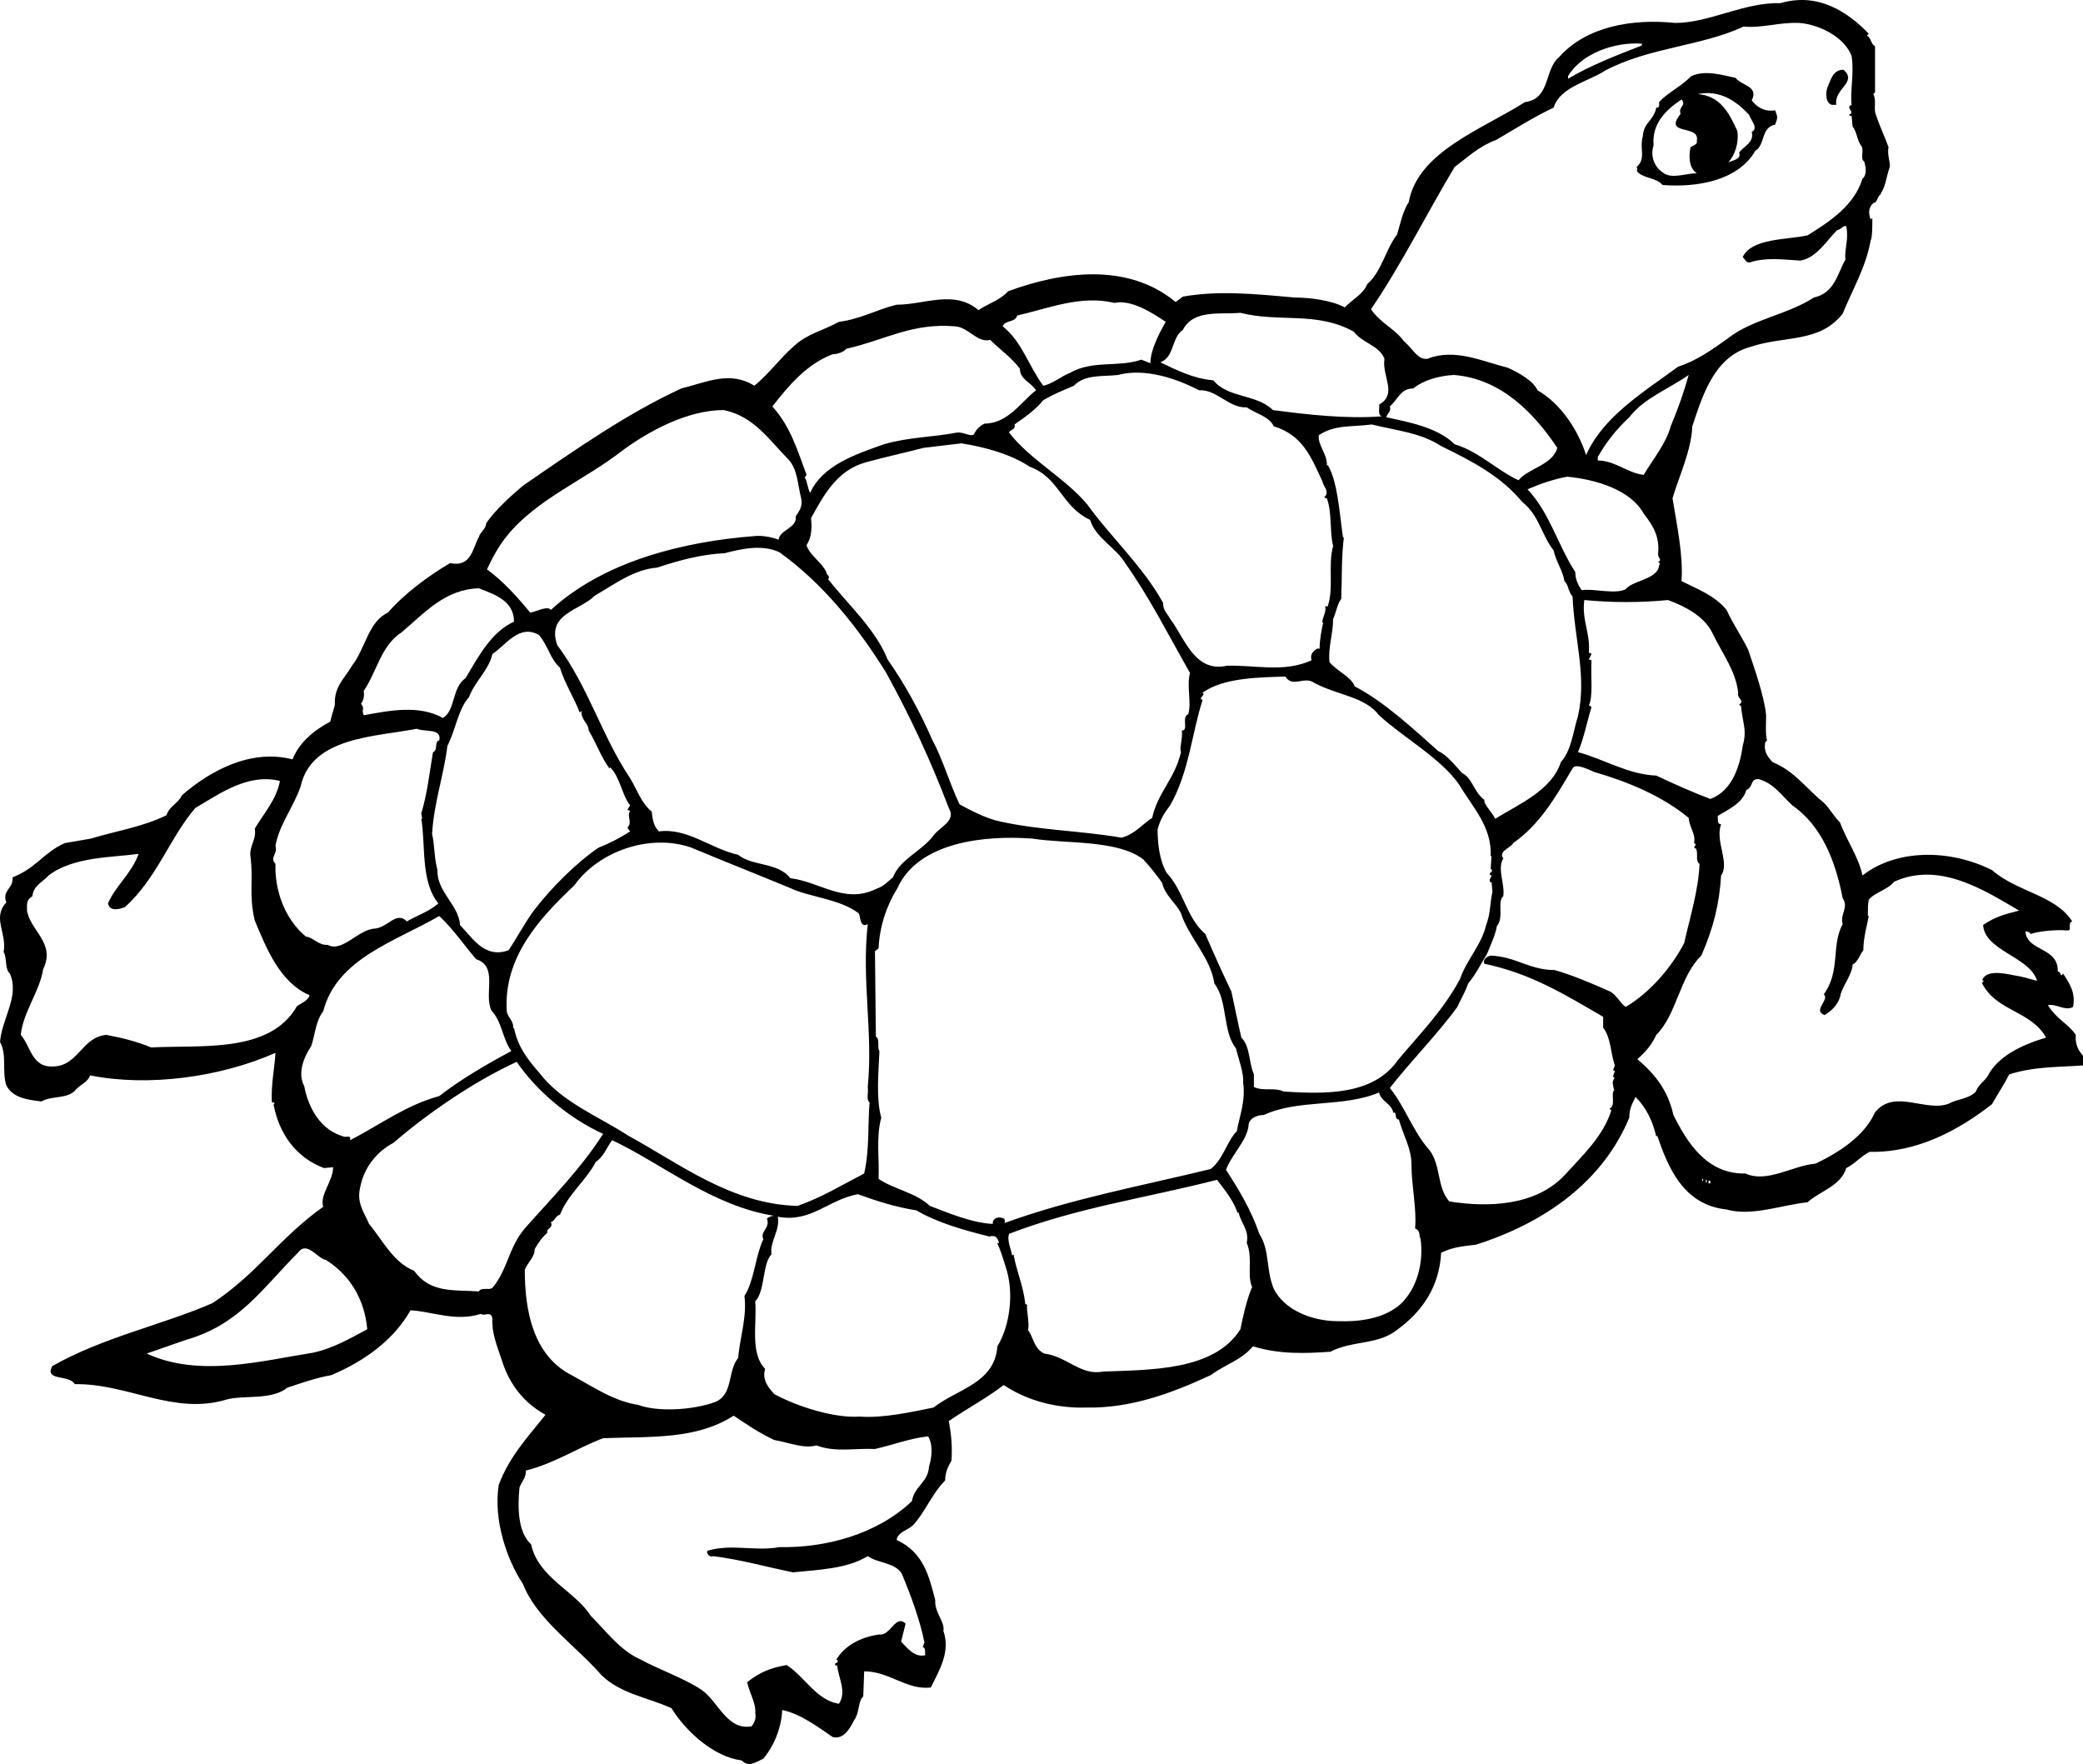 <?xml version="1.0" encoding="utf-8"?>
<!-- Generator: Adobe Illustrator 17.0.0, SVG Export Plug-In . SVG Version: 6.00 Build 0)  -->
<!DOCTYPE svg PUBLIC "-//W3C//DTD SVG 1.1//EN" "http://www.w3.org/Graphics/SVG/1.1/DTD/svg11.dtd">
<svg version="1.1" id="Layer_1" xmlns="http://www.w3.org/2000/svg" xmlns:xlink="http://www.w3.org/1999/xlink" x="0px" y="0px"
	 width="216px" height="182.913px" viewBox="0 0 216 182.913" enable-background="new 0 0 216 182.913" xml:space="preserve">
<path d="M215.252,107.304c-0.84-1.213-1.961-1.586-2.894-3.08c0.842-0.188,1.776,0.652,2.613,0.185
	c0.281-1.491-0.37-2.425-1.025-3.452c-0.375,0.467-0.188-0.281-0.561-0.188c0.094-2.613-3.173-2.055-3.361-4.201
	c0.188,0,0.467,0.094,0.56,0.279c0.748-0.279,2.519-0.467,3.734-0.373c0.652,0.094,0-0.746,0.56-0.934
	c-1.679-2.707-5.789-3.079-8.31-5.319c-4.48-2.242-9.984-2.149-13.439,0.558c-0.376-1.867-1.588-3.546-2.334-5.507
	c-0.654-0.652-1.027-1.4-1.679-2.052c-1.682-1.309-2.988-3.267-5.322-4.201c-0.467-0.561-0.933-1.027-0.746-2.055l0.188-0.188
	c-0.188-0.652-0.096-1.867-0.096-2.613c-0.185-1.961-1.213-4.855-1.867-6.813c-0.746-1.494-1.492-2.521-2.237-4.109
	c-1.215-1.492-2.988-2.146-4.668-2.986c0.185-2.707-0.467-5.695-0.933-8.589c0.652-2.24,1.958-4.947,2.052-7.468
	c1.027-3.079,2.24-7.186,5.974-8.214c3.546-1.215,7.189-0.373,9.614-3.455c1.027-2.521,2.427-4.855,2.894-7.562
	c0.185-0.279,0.185-1.494,0.185-2.334l-0.185,0.094c-0.185-0.561-0.282-1.121,0.282-1.679c0.467,0,0.37-0.748,0.837-0.934h-0.091
	c0.558-0.842,0.558-1.588,0.934-2.709c0.188-0.373-0.279-1.307-0.094-2.146c-0.373-1.027-1.027-2.428-1.307-3.361
	c-0.279-0.652,0.091-1.494-0.279-2.146l0.185-0.188v-4.76c-0.467-0.279-0.373-0.84-0.84-1.119l0.188-0.188
	c-2.242-2.334-5.322-4.295-9.15-3.173c-3.828-0.094-7.374,2.055-10.92,2.055c-4.48-0.467-9.241,0.373-12.042,3.546
	c-1.585,1.307-0.839,4.295-3.549,4.668c-4.386,2.8-11.106,5.134-12.039,10.362c-0.654,1.027-0.842,2.146-1.212,3.361
	c-1.215,1.586-1.588,3.825-3.082,5.134c-0.467,1.119-1.682,1.679-2.334,2.425c-1.4-0.746-3.64-1.025-5.228-1.025
	c-4.107-0.375-7.838-0.748-11.572-0.094l-0.748,0.561c-4.949-4.109-11.762-3.176-17.363-1.121c-0.837,0.934-1.958,1.213-3.08,1.961
	c-2.521-2.149-5.601-0.561-8.493-0.561c-1.961,0.467-3.734,1.494-5.977,1.773c-1.679,0.933-3.267,1.215-4.667,2.521
	c-1.492,1.306-2.613,2.894-4.104,4.107c-2.521-1.585-4.946-0.373-7.562,0.281c-5.507,2.519-11.014,6.347-16.43,10.081
	c-1.118,0.934-2.986,2.613-3.825,3.922c0,0.558-0.655,0.934-0.746,1.4c-0.655,1.119-0.748,3.173-2.988,2.707
	c-2.24,1.306-4.855,3.267-6.441,5.134c-2.052,0.933-2.334,3.734-3.734,5.507c-0.748,1.306-1.867,2.146-1.773,4.013
	c0,0.188-0.376,1.215-0.467,1.776c-1.776,0.934-3.267,2.24-3.922,3.919c-4.386-1.119-8.587,1.215-11.481,3.734
	c-0.373,0.839-1.307,1.121-1.588,2.055c-2.425,1.213-5.413,1.679-7.838,2.428L6.72,87.421c-2.146,0.933-2.986,2.613-5.413,3.546
	C1.4,92.18,0.185,92.274,0.652,93.58c-1.492,1.588,0.096,3.176-0.279,5.134c0.376,0.56,0.094,1.776,0.655,2.242
	c1.025,2.334-0.842,4.668-1.027,7.095c0.748,1.307,0.185,3.08,0.652,4.48c0.654,1.306,2.148,1.494,3.643,1.679
	c1.119-0.652,2.8-0.185,3.64-1.306c0.467-0.467,1.213-0.746,1.398-1.4c6.068,1.215,13.536,0.188,19.23-2.334
	c-0.094,1.682-0.467,3.174-0.373,5.134c0.188,0,0.188,0,0.279,0.094c0,0.094-0.279,0.279-0.091,0.188
	c0.558,2.892,2.237,5.413,5.226,6.534l0.934-0.094c0,1.494-1.4,2.8-1.025,4.107c-4.482,3.173-6.816,6.907-11.481,9.989
	c-5.134,2.24-11.389,3.546-16.618,6.534c-0.84,1.586,1.773,0.84,2.334,1.867c5.507-0.094,10.268,3.267,15.776,1.585
	c1.773-0.466,4.667,0.094,6.255-1.213c1.4-0.466,2.986-1.027,4.571-1.306c3.549-1.494,6.534-3.734,8.216-6.722
	c2.146,0.094,4.665,1.213,7.28,0.373c0.467,0.282,1.028-0.373,1.215,0.467c-0.096,1.494,0.467,2.8,1.025,4.482
	c0.746,2.334,2.242,4.292,4.48,5.507c-1.771,2.24-3.734,4.295-4.853,7.28c-0.561,3.643,0.84,7.75,2.519,10.268
	c1.4,3.643,5.416,6.349,8.122,9.429c1.958,1.961,4.855,2.334,7.28,3.455c1.494,2.428,4.388,5.04,7.28,5.413
	c0.748,0.748,1.4,0.188,2.243-0.185c1.025-1.215,1.867-3.082,1.958-5.043c1.867,0.375,3.734,1.776,5.228,2.8
	c1.119,0.282,1.773-0.839,2.24-1.773c0.561-0.746,0.376-1.961,0.934-2.428l0.094-2.613c2.615,0,4.386,1.961,6.907,1.679
	c0.933-1.867,2.055-3.734,1.306-5.88c0.188-0.934-0.933-1.867-0.84-3.173c-0.654-2.521-1.212-4.949-4.013-6.255
	c0.188-0.84,1.025-0.933,1.679-1.494c1.306-1.4,1.961-3.267,3.361-4.668c0-0.839,0.279-1.4,0.652-2.052
	c0.094-1.4,0-2.615-0.279-4.109c2.055-1.4,4.013-2.425,5.692-3.734c2.521,1.682,5.601,2.428,8.589,2.334
	c4.574,0.094,8.868-1.492,12.881-3.359c1.679-1.215,3.079-1.494,4.388-2.988c2.706,0.84,5.413,0.746,8.026,0.561
	c2.334-1.215,4.947-0.654,7.001-2.334c2.521-1.867,4.294-4.388,4.48-7.935c1.4-0.654,2.334-0.654,3.643-0.839
	c7.28-2.334,13.16-6.628,15.867-13.163c0-0.933,0.282-1.4,0.654-2.149c1.119,1.121,1.773,2.522,2.146,4.109l0.094-0.094
	c1.121,3.268,2.707,7.186,7.189,7.653c2.613,0.748,5.692-0.467,8.399-0.746c1.215-1.121,3.452-1.679,4.016-3.546
	c0.934-0.467,1.492-1.215,2.425-1.682c5.043,0.094,9.335-2.334,12.693-4.947c0.563-1.027,1.215-1.961,1.776-3.082
	c2.613-0.839,5.134-0.746,7.656-0.933v-1.025C215.533,108.985,215.158,108.237,215.252,107.304z M177.539,65.575
	c1.121,2.334,2.43,3.922,2.709,6.255c-0.188,0.56,0.746,0.839,0.091,1.212c0.097,0.094,0.097,0.188,0.188,0.094
	c0.188,1.961,0.655,2.521,0.188,4.201c-0.279,1.961-1.027,4.668-3.361,5.507c-1.961-0.746-3.828-1.585-5.601-2.425
	c-2.894-0.094-5.601-1.775-8.12-2.427c0.655-1.588,0.934-3.173,1.4-4.667c-0.094-0.094-0.188-0.188-0.279-0.188
	c0.464-0.839,0.185-3.079,0.279-4.667l-0.279-0.094l0.279-0.558c-0.094-0.094-0.188-0.188-0.279-0.094
	c0.185-2.149-0.748-3.361-0.467-5.507c2.798,0.279,5.88,0.279,8.681,0C174.738,62.869,176.702,63.896,177.539,65.575z
	 M128.723,107.585c-0.376-1.588-0.655-3.082-1.03-4.762c-0.934-1.961-1.867-4.016-2.704-5.976c-1.964-1.679-2.242-4.48-4.016-6.347
	c-0.748-1.306-0.934-3.079-0.934-4.48c0.282-1.121,0.748-1.776,1.306-2.521c1.961-3.455,2.242-7.468,3.361-10.923
	c-0.561-0.185,0.373-0.467,0-0.746c2.148-1.588,5.974-1.588,8.586-1.679c0.748,1.213,1.961-0.094,2.988,0.652
	c2.425,1.306,5.226,1.4,6.722,3.361c2.425,2.24,6.438,4.48,8.305,7.189c1.309,2.24,3.455,4.386,3.267,7.468l0.094-0.094l-0.094,1.4
	h0.094c0.185,0.373-0.185,0.185-0.185,0.561c0,0,0.091,0.091,0.185,0.091c0,0.188-0.373,0.467-0.094,0.748l0.094-0.094l0.094,1.027
	c-0.279,1.306-0.188,2.24-0.654,3.452c-0.467,2.055-2.055,3.643-2.707,5.603c-1.773,3.267-3.919,5.413-6.441,8.401
	c-2.521,3.64-7.468,3.546-11.854,3.267c-0.933-0.467-2.055,0-3.082-0.467v-1.309C129.469,110.104,129.657,108.519,128.723,107.585z
	 M104.077,126.346c-0.558-0.279-1.213,0-1.119,0.561c-2.148-0.094-4.573-1.119-6.534-1.867c-1.494-1.4-3.64-1.679-5.319-2.8
	c0.091-2.146-0.279-4.295,0.279-6.347c-0.558-1.961-0.279-4.761-0.188-6.907c-0.279-0.375,0.096-1.215-0.37-1.494l-0.096-8.868
	l0.375-0.282c0.091-2.24,0.84-4.48,1.958-6.253c2.149-4.761,8.962-5.51,14.003-5.134c3.455,0.558,8.774,0.091,11.481,2.146
	c0.842,0.934,1.213,1.4,1.961,2.428c0.281,1.306,1.4,2.052,1.961,3.173c0.746,2.428,3.079,4.573,3.455,7.283
	c1.4,1.773,0.837,4.947,2.237,6.72c0.282,1.121,0.842,2.615,0.748,3.549c0.279,1.867-0.373,3.452-0.652,5.041
	c-1.03,1.027-1.4,2.894-2.709,3.919c-7.28,1.776-14.469,3.082-21.374,5.601C104.173,126.722,104.265,126.44,104.077,126.346z
	 M52.552,104.876c-0.373-5.692,3.546-9.802,7.001-13.069c2.522-3.546,7.841-5.413,12.135-3.919
	c3.547,1.492,6.907,2.801,10.268,4.201c1.959,0.934,5.134,1.119,7.093,2.613c0.188,0.279,0.094,1.588,0.934,1.121
	c-0.655,5.786,0.561,11.202,0,16.897c0.094,0.558-0.188,1.306,0.188,1.586c-0.188,2.24,0,4.949-0.561,7.374
	c-2.519,1.309-4.295,2.428-6.907,3.361c-6.907-0.185-12.227-4.386-17.549-7.28c-2.988-1.961-6.907-3.455-9.241-6.534
	c-1.215-1.4-2.24-2.707-2.616-4.668l-0.091,0.094C53.298,105.81,52.646,105.53,52.552,104.876z M65.342,84.06
	c-0.376,0.746,0.279,1.119-0.281,1.773l0.281,0.373c-1.03,0.654-2.055,1.215-3.267,1.682c-2.334,1.586-4.946,4.201-6.722,6.535
	c-0.84,1.118-1.679,2.707-2.613,4.107c-2.522,0.934-3.828-1.4-5.043-2.615c-0.091-2.052-2.425-3.452-2.334-5.692
	c-0.37-1.4-0.279-2.615-0.558-3.734c0.188-3.267,1.213-6.068,1.588-9.15c0.837-1.585,1.119-3.828,2.237-5.04
	c0.563-1.588,2.055-2.801,2.43-4.48c1.4-0.934,2.801-3.176,4.853-1.961c1.027,1.306,1.118,2.428,2.146,3.361
	c0.466,1.586,1.588,3.359,2.055,4.667l0.185-0.188c-0.091,0.933,0.748,1.306,0.748,2.055c0.746,1.212,1.307,2.8,2.146,3.919
	l0.094-0.094c1.025,1.027,1.212,2.895,2.055,3.922l-0.281,0.467C65.154,83.966,65.154,84.06,65.342,84.06z M81.957,91.061
	c-1.309-1.682-3.922-1.215-5.416-2.427c-2.895-0.655-5.228-2.801-8.214-2.428c-0.561-0.561-0.652-1.213-0.748-2.052
	c-1.119-0.933-1.492-2.242-2.237-3.455c-2.988-4.48-4.295-9.429-7.562-13.815c-1.118-3.267,2.334-3.549,3.919-5.134
	c1.961-1.121,4.013-2.709,6.443-2.894c2.237-0.748,4.668-1.4,7.001-1.494c1.77-0.467,3.919-0.933,5.692-0.094
	c4.667,3.361,8.214,7.935,11.014,12.417c2.521,4.574,4.574,8.96,6.535,14.094c0.839,1.4-1.027,1.961-1.679,2.988
	c-1.309,1.588-3.361,2.334-4.109,4.201c-0.558,0.467-0.934,0.934-1.771,1.213C87.558,93.768,85.037,91.434,81.957,91.061z
	 M84.103,53.721c1.4-2.521,2.707-4.949,5.692-5.789c2.055-0.56,4.201-1.027,5.976-1.494l3.919-0.467
	c2.428,0.376,5.134,1.121,7.095,2.428c3.08,1.121,3.268,4.107,6.253,5.507c0.561,1.867,2.707,2.894,3.64,4.482
	c2.521,3.546,4.48,7.468,6.722,11.387c-0.375,1.4,0.188,3.082-0.188,4.294c-0.746,0.282,0.094,1.682-0.655,1.682
	c0.096,0.839-0.279,1.867-0.091,2.24c-0.655,2.8-2.428,4.201-2.988,6.813c-1.025,0.655-1.773,1.682-3.173,2.055
	c-4.386-0.748-8.399-0.748-12.6-1.682c-1.4-0.279-2.988-1.119-4.201-1.773c-1.027-2.146-1.776-4.761-2.8-6.628
	c-1.309-2.986-2.895-5.88-4.668-8.401c-1.213-3.079-4.013-5.601-6.162-8.307c0.282-0.373-0.185-0.373-0.185-0.746
	c-0.466-1.027-1.775-1.773-2.055-2.8C84.195,55.682,84.195,54.655,84.103,53.721z M105.198,44.014
	c1.213-0.842,2.242-1.588,2.988-2.521c1.121-0.654,1.867-0.934,3.173-1.494c1.118-1.213,3.079-0.934,4.573-1.119
	c2.801-0.748,6.068,0.373,8.401,1.585c1.867-0.094,3.079,1.867,4.947,1.773c0.934,0.655,2.334,0.934,2.8,1.961
	c2.988,0.934,3.826,3.082,5.041,5.695c0.094,0.561,0.839,1.121,0.185,1.679c0.097,0,0.097,0.094,0.282,0.094
	c0.561,1.494,0.282,3.549,0.652,4.949c-0.558,2.052,0.096,4.292-0.558,6.253h-0.279c0.185,0.561-0.282,1.121-0.282,1.682h0.094
	c-0.188,0.84-0.375,1.773-0.375,2.707h-0.279c-0.373,0.279-0.746,0.56-0.558,1.212c-2.894,1.306-5.883,0.466-8.777,0.561
	c-3.359,0.746-4.386-2.894-5.88-4.855c-0.279-0.558-0.746-0.839-0.746-1.679c-2.055-3.734-5.507-6.907-7.841-10.175
	c-2.24-2.707-5.974-4.668-8.12-7.468C104.64,44.572,105.386,44.572,105.198,44.014z M153.922,82.939
	c-1.118-0.84-1.213-2.24-2.331-2.801c-0.655-0.746-1.682-1.961-2.428-2.24c-2.521-2.24-5.601-5.134-8.68-6.722
	c-0.375-1.025-1.867-1.586-2.613-2.519c-0.188-1.4,0.37-2.894,0.37-4.482c0.282-0.558,0.467-1.679,0.842-2.052
	c0.091-2.148,0-4.295,0.279-6.441l-0.091,0.091c-0.375-2.613-0.563-5.88-1.588-7.559l-0.094,0.091
	c0.094-1.212-0.933-2.052-0.839-3.173c1.679-1.119,3.359-0.84,5.507-1.119c2.616,0.652,5.04,0.84,7.186,2.24
	c3.267,1.586,6.255,3.173,8.401,5.786c1.776,1.4,1.961,3.361,3.267,5.043c0.188,1.025,0.934,2.052,1.121,3.173
	c0.467,0.466,0.373,1.118,0.84,1.585c0.185,4.482,1.494,8.216,0.561,12.417c-0.467,1.4-0.654,3.546-1.776,4.761
	c-0.934,2.892-4.201,4.292-6.813,5.88C154.765,84.245,153.831,83.406,153.922,82.939z M144.123,42.147
	c0.84-0.748,1.119-1.867,2.427-1.867c1.025-0.842,2.613-1.309,4.201-1.4c5.038,0.373,8.493,4.201,10.735,7.559
	c-0.467,1.776-3.082,2.149-4.016,3.361c-2.24-1.027-4.107-2.986-6.628-3.734c-1.773-1.773-4.946-2.334-7.093-2.801
	C143.842,42.893,144.309,42.614,144.123,42.147z M171.938,58.295c0.096,0,0.096,0.094,0.188,0.094l-0.188,0.652
	c-0.652,1.121-2.704,1.215-3.359,2.055c-1.121,0.561-3.267-0.094-4.573,0.094c-0.373-0.561-0.652-1.121-0.652-1.867
	c-1.867-2.894-2.615-6.068-4.949-8.589c1.306-0.561,2.615-1.027,4.107-1.306c2.894,0.279,6.534,1.306,7.935,3.828
	c0.933,1.213,1.679,2.334,1.492,4.201C171.938,57.922,172.405,58.016,171.938,58.295z M173.247,44.199
	c-0.467,1.773-1.867,3.455-2.8,5.04c-1.679-0.185-2.988-1.491-4.762-1.491v-0.375c0.934-1.586,1.867-2.801,3.268-4.107
	c1.494-1.961,4.016-2.894,6.161-4.386C174.647,40.559,173.993,42.426,173.247,44.199z M162.606,7.886
	c1.4-2.334,4.761-3.549,7.653-3.361v0.188c-2.613,1.025-5.32,2.052-7.653,3.453V7.886z M150.843,17.315
	c1.494-1.121,2.521-2.148,4.294-2.8c2.24-1.309,3.828-2.334,5.974-3.361c0.655-2.148,3.643-2.707,5.322-3.828
	c4.571-2.428,9.987-2.521,14.373-4.573c1.963,0.185,3.643-0.467,5.789-0.373c2.24,0.185,4.759,1.586,5.413,3.452
	c0.279,1.682-0.188,3.828,0,5.04c-0.746,0.282,0.467,0.748-0.279,1.027c0.091,0.094,0.188,0.188,0.279,0.094l0.094,1.121
	c0.467,0.558,0.467,1.492,0.933,2.052c0.282,0.466-0.185,1.306,0.282,1.588c0.185,0.652,0.279,1.4-0.188,1.773
	c-0.842,2.8-3.455,4.48-5.695,5.88c-2.146,0.467-5.786,0.282-6.72,2.242c0.188,0.185,0.373,0.652,0.746,0.558
	c1.679-0.558,3.546-0.279,5.228-0.185c1.679-0.281,2.707-2.055,3.828-3.173c0.37,0,0.652-0.56,0.934-0.375
	c0.279,1.309-0.188,2.242-0.096,3.455c-0.837,1.494-1.119,3.455-3.265,3.921c-2.706,1.773-6.349,2.24-8.868,4.201
	c-1.682,1.213-3.267,2.334-5.228,2.986c-3.546,2.615-7.747,5.134-9.52,9.15c-0.84-2.615-2.615-5.322-5.04-6.722
	c-0.467-1.027-2.055-1.867-3.079-2.334c-2.615-0.652-5.51-2.052-8.31-0.934c-1.025,0.188-1.586-1.119-2.425-1.773
	c-1.027-1.4-2.428-1.867-3.455-3.361C145.242,27.584,148.136,21.795,150.843,17.315z M122.656,34.209
	c1.119-2.146,3.825-1.585,5.971-1.773c4.016,1.027,7.935-0.185,11.763,1.961c0.933,1.215,2.615,1.4,3.173,2.8
	c-0.279,1.867,1.4,3.64-0.558,4.761c0.091,0.373-0.188,1.027,0.279,1.213c-3.734,0.282-7.747-0.185-11.296-0.652
	c-1.679-1.682-4.665-1.215-6.162-3.082c-2.146-0.185-3.919-1.119-5.504-1.867C121.813,37.012,121.44,35.052,122.656,34.209z
	 M105.477,32.718c3.267-0.748,6.628-2.149,10.083-1.309c1.773-0.373,3.919,1.027,5.319,1.961c-0.746,1.306-1.588,2.988-1.588,4.295
	l-0.934-0.373c-2.425,0.84-5.038,0-7.465,1.4c-0.748,0.279-1.773,1.121-2.707,1.306c-1.588-2.146-2.146-4.48-4.201-6.161
	C104.173,33.185,105.292,33.464,105.477,32.718z M86.343,36.731c0.561,0,1.215-0.279,1.4-0.561
	c4.107-0.934,6.813-2.707,11.296-2.334c1.4,0.094,2.334,1.775,3.638,1.4c1.121,1.121,2.055,1.682,3.082,2.988
	c0,1.121,1.119,1.4,1.682,2.24c-1.497,1.121-2.897,3.455-5.322,3.455c-0.467,0.185-0.934,0.652-1.121,1.119
	c-0.373,0.282-1.121-0.279-1.773-0.185c-2.334,0.467-5.04,0.467-7.562,1.213c-2.892,1.027-6.347,2.148-7.653,5.04
	c-0.282-0.467-0.282-1.213-0.56-1.586l0.188-0.282c-0.933-2.519-1.679-5.04-3.546-7.092C81.77,39.998,83.636,37.758,86.343,36.731z
	 M52.552,55.588c3.08-3.828,8.029-5.789,11.857-8.774c2.892-2.148,6.905-4.295,10.639-4.295c3.176,0.652,4.761,3.173,6.722,5.134
	c0.934,1.027,0.934,2.519,1.306,4.013c0.185,0.84-0.185,1.306-0.561,1.867c0.188,1.215-1.679,1.4-1.773,2.427
	c-0.746-0.279-1.773-0.467-2.519-0.373c-7.189,0.561-15.496,2.519-21.095,7.653c-0.376-0.467-1.497,0.188-2.149,0.282
	c-1.215-1.494-2.8-3.267-4.482-4.482C51.06,57.828,51.713,56.616,52.552,55.588z M37.713,71.643c1.4-2.052,1.771-4.667,3.919-6.068
	c2.334-1.958,4.48-4.48,8.029-4.574c1.679,0.654,3.637,1.306,3.637,3.455c-2.425,1.119-3.734,3.734-5.038,5.88
	c-1.4,0.934-1.03,3.361-2.334,4.107c-2.521-1.4-5.601-0.746-8.214-0.279c-0.282-0.746,0.185-0.561-0.282-1.213
	C37.713,72.67,37.804,72.019,37.713,71.643z M31.178,81.539c1.119-5.134,7.747-5.134,12.039-5.974
	c0.842,0.373,2.613-0.094,2.334,1.212c-0.558,0.094-0.091,1.027-0.652,1.215c-0.373,2.146-0.561,4.201-1.215,6.347l0.094,0.561
	h-0.094c0.467,2.613-0.091,6.534,1.776,8.774c-0.934,0.84-2.334,1.306-3.267,1.867c-1.121-1.118-1.961,0.655-3.361,0.748
	c-1.682,0.091-3.361,2.519-4.853,1.679c-0.933,0.094-1.588-0.84-2.242-0.84c-2.055-1.682-3.267-4.574-3.173-7.562
	c-0.652-0.654,0.282-1.027,0-1.867C28.936,85.554,30.43,83.687,31.178,81.539z M15.682,108.61c-1.586-0.652-3.174-1.025-4.668-1.306
	c-2.707,0.282-2.894,3.549-5.974,3.267c-1.773-0.185-1.958-2.24-2.892-3.267c0.279-2.428,1.958-4.48,2.331-6.814
	c1.306-2.709-1.306-3.922-1.679-6.068c0-0.655-0.094-1.121,0.561-1.494c0.091-1.121,1.119-1.494,1.679-2.149
	c2.521-1.958,6.626-1.867,9.335-2.24c-0.746,2.055-2.428,3.361-3.176,5.134c0.188,0.934,1.309,0.561,1.776,0.373
	c3.359-3.079,4.574-7.092,7.28-10.268c2.428-1.4,5.413-3.64,8.775-2.8c-0.373,1.961-1.682,3.361-2.613,4.949
	c0.185,1.119-0.467,1.585-0.467,2.707c0.373,2.706-0.188,4.013,0.467,6.813c1.213,2.894,2.613,6.443,5.695,7.75
	c-0.188,0.561-0.748,0.746-1.309,1.121C28.002,109.264,20.816,108.331,15.682,108.61z M31.549,112.625
	c-0.746-1.4,0-3.082,0.748-4.201c0.373-1.215,0.467-2.615,1.215-3.549c1.4-5.507,7.559-7.28,12.039-9.896
	c1.494,1.4,2.613,3.082,3.828,4.482c2.334,0.746,0.748,3.64,1.585,5.322c1.121,1.212,1.121,2.892,2.055,4.201
	c-2.613,1.4-5.322,2.986-7.468,4.668c-3.452,0.934-6.159,2.986-9.239,4.573v-0.282c-0.188-0.185-0.467,0-0.654-0.091
	C33.324,117.199,32.015,115.053,31.549,112.625z M32.482,140.257c-5.32,0.839-11.851,2.613-17.267,0.091l4.016-1.4
	c5.599-1.586,7.932-5.32,11.666-9.054c0.934-1.306,2.052,0.652,2.895,0.746c2.521,1.588,4.013,4.107,4.292,7.189
	C36.498,138.67,34.63,139.791,32.482,140.257z M51.06,133.535c-0.281,0.279-1.215-0.094-1.4,0.373
	c-2.709-0.185-5.043,0.188-6.722-2.146c-2.146-0.84-3.267-3.173-4.668-4.855c-0.467-1.119-1.306-2.146-0.933-3.734
	c0.375-2.052,1.679-3.734,3.455-4.667c3.452-2.986,8.305-6.347,12.787-8.401c2.052,2.988,5.32,5.789,8.962,7.468
	c-2.334,3.64-5.228,6.534-8.122,9.802C52.74,129.334,52.646,131.668,51.06,133.535z M54.419,131.668
	c0.279-0.746,1.027-1.306,1.027-2.146c0.373-0.654,0.748-1.215,1.306-1.682c-0.091-0.56,0.655-0.467,0.376-1.119
	c0.37-0.094,0.558-0.748,0.931-0.748c0.84-2.146,2.706-3.546,3.734-5.507c0.839-0.561,1.119-1.494,1.682-2.24
	c5.32,2.519,10.36,6.814,16.8,7.841c-0.279,0-0.467,0.094-0.746,0.279c0.373,1.027-0.748,1.309-0.373,2.149
	c-0.842,1.773-0.934,4.294-1.961,5.88c0.279,2.149-0.466,4.295-0.654,6.441c-1.119,1.309-0.467,3.828-2.428,4.576
	c-2.334,0.84-5.971,1.025-7.935,0.279c-2.519-0.373-4.665-1.867-6.905-3.08C55.261,140.536,54.419,135.869,54.419,131.668z
	 M96.33,152.111c-0.091,1.588-1.492,1.961-1.773,3.549c-3.64,3.452-8.962,4.852-13.721,4.761c-2.613,0.467-4.946-0.376-7.468,0.373
	c-0.188,0.279,0.279,0.746,0.561,0.561c2.986,0.373,5.507,1.119,8.308,1.679c2.8-0.279,5.601-0.373,7.747-1.679
	c1.027,0.746,2.894,0.652,3.546,1.867c0.934,2.24,1.867,4.759,2.334,7.093l-0.185,0.467c0.373,0.094,0.185,0.561,0.279,0.842
	c-1.119,0.279-1.867-0.748-2.519-1.4l0.467-1.867c-1.028-1.027-1.588,1.306-2.709,1.118c-2.052,0.282-3.638,1.215-4.48,2.616h0.094
	c0.282,0.466-0.56,0.279-0.094,0.652l0.094-0.094c0.094,1.309,1.027,2.709,0.185,4.016c-2.334-0.373-3.452-2.707-5.413-4.016
	c-1.679,0.281-2.8,0.748-4.107,1.776c0.282,1.213,0.933,2.24,0.84,3.173c0.094,0.467,0,0.934-0.373,1.4
	c-2.519,0.467-3.452-2.521-5.131-3.734c-1.776-1.215-4.482-2.148-6.349-3.173c-2.148-0.934-3.549-2.894-5.228-4.576
	c-1.585-2.519-5.413-3.919-6.159-7.374c-1.4-1.307-1.4-3.828-1.212-5.88c0.185-0.561,0.746-1.121,0.652-1.776
	c2.986-0.746,5.32-2.334,8.029-3.359c4.853-0.188,9.614,0.185,13.533-2.334c1.4,0.934,2.615,1.773,4.201,2.519
	c1.585,0.282,3.082,0.934,4.386,0.561c1.963,0.746,3.83,0.279,6.068,0.373c2.055-0.467,3.643-1.119,5.51-1.306
	C96.797,149.872,96.611,151.178,96.33,152.111z M103.425,139.603c-0.282,3.828-4.107,4.389-6.628,6.347
	c-2.334,0.467-5.226,1.121-7.653,0.933c-2.615,0.188-6.44-1.025-8.868-2.334c-0.467-0.558-1.306-1.4-0.933-2.613
	c-1.585-1.588-0.84-4.668-1.027-7.001c1.027-1.028,0.748-4.013,1.682-4.855c-0.188-1.4,0.933-2.519,0.652-3.919
	c3.455,0.652,5.228-1.773,8.31-2.334c2.052,0.746,3.825,1.306,6.065,1.679c2.24,1.306,4.949,2.055,7.562,2.707
	c0.746-0.185,0.84,0.188,1.025,0.654c-0.091,0-0.185,0-0.185,0.094c0.373,0.746,0.56,1.494,0.839,2.334
	C105.198,134.002,104.731,137.457,103.425,139.603z M128.627,137.83c-2.704,4.295-9.238,4.201-14.281,4.386
	c-2.24,0.467-3.734-1.586-6.068-1.867c-1.119-0.558-1.119-1.773-1.679-2.425c0.188-0.748-0.188-2.055-0.091-2.615
	c0,0-0.096-0.094-0.188-0.094c-0.188-1.867-0.934-3.452-1.213-5.134l-0.188,0.094c0.091-0.279-0.561-1.494-0.279-2.24
	c7.001-2.707,14.281-3.734,21.562-5.601c0.933,1.213,1.679,2.146,2.146,3.455l0.094-0.094c0.185,1.119,1.119,1.773,0.84,3.174
	c0.655,1.494,0,3.455,0.561,4.574C129.281,134.748,128.908,136.429,128.627,137.83z M145.242,135.215
	c-1.679,1.494-4.201,1.867-6.534,1.776c-2.613,0-5.504-1.121-6.626-3.361c-0.84-2.055-0.373-3.922-1.494-5.695
	c-0.839-2.427-2.052-4.48-3.452-6.628c0.558-1.585,2.146-2.986,2.334-4.574c0-0.746,0.84-1.121,1.585-1.121
	c3.64-1.679,8.216-0.746,11.95-2.334c0.185,0.933,1.304,1.121,1.492,2.148l0.094-0.094c0.282,0.188,0,0.746,0.467,0.746
	c0.467,1.682,1.306,2.988,1.306,4.667c0,2.242,0.561,4.576,0.375,6.628c0.652,0.281,0.37,0.933,0.558,1.027
	C147.67,130.922,146.924,133.629,145.242,135.215z M168.579,104.409c-0.654-0.467-0.839-1.119-1.588-1.586
	c-1.867-0.839-4.104-1.773-5.786-2.24c-2.615,0-4.016-1.4-6.628-1.494c-0.467,0.094-0.84,0.467-0.655,0.84
	c4.855,1.027,8.31,3.173,12.323,5.507v1.121c0.84,1.119,0.746,2.613,1.213,3.919l-0.185,0.467c0,0,0.094,0.094,0.185,0.094
	l-0.185,0.56c0,0.094,0.094,0.188,0.185,0.094c-0.364,0.636-0.195,0.571-0.099,1.346c0.029-0.046,0.054-0.096,0.099-0.133
	l-0.091,0.188c-0.002-0.021-0.005-0.035-0.008-0.054c-0.337,0.531,0.226,1.579-0.459,1.921l0.185,0.185
	c-0.84,2.709-3.079,4.761-4.853,6.722c-2.988,3.173-7.934,3.361-11.948,2.707c-1.309-1.494-0.842-3.734-2.055-5.319
	c-1.679-1.867-2.521-4.482-4.107-6.443c1.867-2.425,5.04-5.692,7.001-8.402c0.373-0.839,0.839-1.586,1.118-2.425
	c0.842-1.027,1.213-1.867,1.961-3.082c0.373-0.934,0.84-1.867,1.027-2.895c0.746-0.839,0-2.519,0.655-3.079
	c0.185-1.306-0.655-2.8,0-3.922c-0.563-0.746,0.837-1.119,1.025-1.585c2.8-1.961,4.389-4.761,6.162-7.75
	c0.282-0.561,1.585,0.094,2.24,0.373c3.546,1.027,7.093,2.521,9.802,4.761c0.091,1.121,0.746,1.588,0.558,2.616
	c0,0,0.096,0.091,0.188,0.091l-0.188,0.375c0,0,0.096,0.091,0.188,0.091c0.279,0.467-0.091,1.309,0.376,1.588
	c-0.096,2.707-1.03,5.695-1.588,8.214C173.338,100.302,171.101,102.918,168.579,104.409z M176.605,122.427h-0.091v-0.188h0.091
	V122.427z M176.981,122.612h-0.094v-0.279h0.094V122.612z M177.354,122.706h-0.185v-0.279h0.185V122.706z M206.104,111.598
	c-0.373,0.561-0.934,0.839-1.215,1.588c-0.652,0.746-2.146,0.839-2.707,1.213c-2.427,1.027-5.695-1.588-7.747,0.934
	c-1.119,2.521-3.828,4.201-6.162,5.322c-2.334,0.185-5.038,2.052-7.28,1.025c-4.013,0.094-6.068-3.267-7.468-6.068
	c-0.558-2.519-1.867-4.201-3.734-5.786c0.842-0.748,1.494-1.494,1.961-2.521c2.148-2.146,2.428-6.068,4.668-8.214
	c1.306-2.988,1.867-5.416,2.052-8.31c0.934-1.306-0.652-3.546,0-5.319c-0.467,0-0.279-0.561-0.37-0.84
	c1.025-0.654,2.613-1.309,2.986-2.709c0.748-0.279,0.373-1.213,1.307-1.119c1.588,0.467,2.334,1.679,3.455,2.707
	c3.08,2.146,4.48,5.789,5.226,9.614c0.654,1.027-0.279,1.588,0,2.709c-1.213,2.24-0.188,4.853-1.958,7.28
	c0.652,0.561-1.215,1.682,0.091,2.148c0.746-0.467,1.494-1.121,1.679-2.242c0.375-1.025,1.215-2.146,1.215-2.986
	c0.561-0.282,0.748-1.027,1.119-1.494c0-1.306,0.376-2.521,0.563-3.549h-0.096c0-0.558,0-1.306,0.096-1.679
	c0.558-0.746,1.958-1.027,2.613-1.867c4.668-2.146,9.335,0.839,12.973,2.988c-1.492,0.373-2.519,0.652-3.731,1.492
	c0.185,2.709,4.853,3.27,5.599,5.789c-0.746-0.185-1.586-0.467-2.334-0.561c-0.933-0.185-2.892-0.652-3.358,0.467
	c0.373,0.282,0,0,0,0.375c1.491,2.892,5.04,2.8,6.626,5.601C209.651,108.331,207.132,109.544,206.104,111.598z M189.953,10.872
	h0.467c-0.279-1.679,2.242-2.334,0.748-3.64c-1.119,0-1.306,1.027-1.682,1.867C189.301,9.659,189.301,10.687,189.953,10.872z
	 M172.405,19.182c3.643,0.279,7.843-0.467,9.616-3.549c1.027-0.56,0.561-2.427,2.052-2.707c0.281-0.746,0.281-0.746,0-1.494
	c-1.025,0.188-1.867-0.279-2.425-1.028c0.746-1.492-1.028-1.492-1.679-2.334c-1.4-0.279-3.082-0.839-4.576-0.185
	c-1.121,1.119-2.522,1.773-3.359,2.707c0,0.188,0.091,0.373-0.096,0.561h-0.185c-0.281,1.4-1.306,1.494-1.4,2.986
	c-0.373,1.309,0.373,2.334-0.652,3.176c0-0.094,0.185,0.373,0,0.373C170.259,18.528,171.659,18.34,172.405,19.182z M181.369,11.899
	c0.185,0.561,1.025,1.4,0.279,1.773c0.279,1.121-0.842,1.494-1.309,2.148c0.282,0.746-0.837,0.839-1.118,1.027
	c0.652-0.748,1.118-1.961,0.933-3.267c-0.84-1.867-1.773-3.643-4.107-3.828C178.381,9.287,180.06,10.499,181.369,11.899z
	 M171.471,15.073c-0.185-2.24,1.215-3.64,2.897-4.759c0.558,0.652-0.375,0.746-0.096,1.492c-1.867,2.334,2.055,1.027,1.682,2.8
	c0.094,0.376-0.373,0.467-0.652,0.655c-0.188,0.933-0.188,2.146,0.652,2.707c-1.215,0-2.616,0.654-3.549-0.094
	C171.568,17.315,171.101,16.194,171.471,15.073z"/>
</svg>
